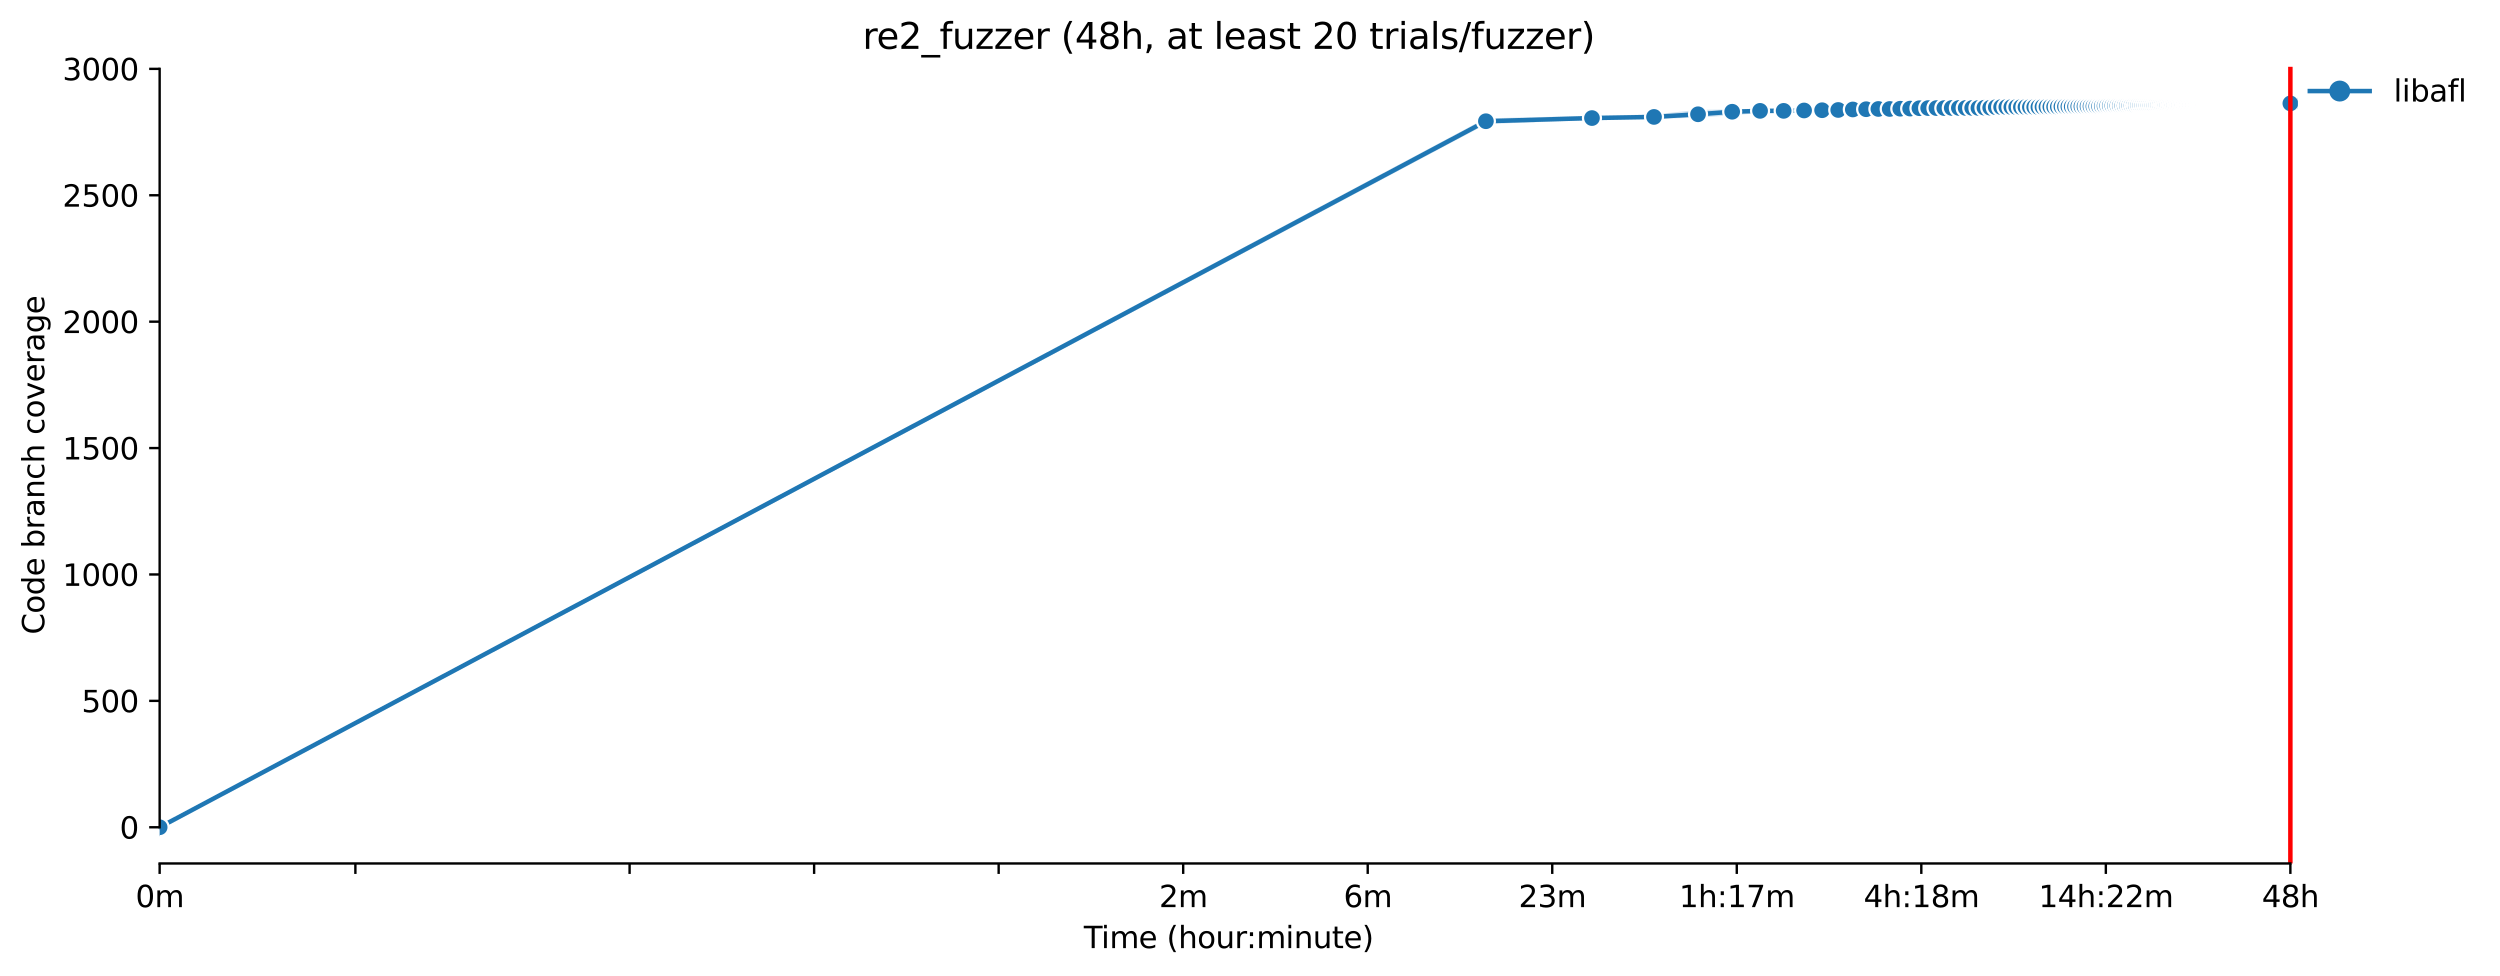<?xml version="1.0" encoding="utf-8" standalone="no"?>
<!DOCTYPE svg PUBLIC "-//W3C//DTD SVG 1.1//EN"
  "http://www.w3.org/Graphics/SVG/1.1/DTD/svg11.dtd">
<svg xmlns:xlink="http://www.w3.org/1999/xlink" width="835.099pt" height="325.986pt" viewBox="0 0 835.099 325.986" xmlns="http://www.w3.org/2000/svg" version="1.1">
 <defs>
  <style type="text/css">*{stroke-linejoin: round; stroke-linecap: butt}</style>
 </defs>
 <g id="figure_1">
  <g id="patch_1">
   <path d="M 0 325.986 
L 835.099 325.986 
L 835.099 0 
L 0 0 
z
" style="fill: #ffffff"/>
  </g>
  <g id="axes_1">
   <g id="patch_2">
    <path d="M 53.328 288.43 
L 767.568 288.43 
L 767.568 22.318 
L 53.328 22.318 
z
" style="fill: #ffffff"/>
   </g>
   <g id="PolyCollection_1">
    <defs>
     <path id="m48915291df" d="M 53.328 -49.652 
L 53.328 -49.652 
L 496.352 -285.028 
L 531.78 -286.421 
L 552.505 -286.759 
L 567.209 -287.181 
L 578.614 -287.984 
L 587.933 -288.701 
L 595.812 -288.828 
L 602.637 -288.912 
L 608.657 -288.997 
L 614.042 -288.997 
L 618.914 -289.039 
L 623.361 -289.166 
L 627.452 -289.419 
L 631.24 -289.461 
L 634.767 -289.461 
L 638.065 -289.503 
L 641.164 -289.503 
L 644.085 -289.546 
L 646.849 -289.588 
L 649.471 -289.63 
L 651.964 -289.672 
L 654.342 -289.715 
L 656.614 -289.715 
L 658.79 -289.715 
L 660.876 -289.715 
L 662.881 -289.715 
L 664.81 -289.757 
L 666.668 -289.799 
L 668.462 -289.799 
L 670.195 -289.883 
L 671.871 -290.052 
L 673.494 -290.095 
L 675.066 -290.095 
L 676.592 -290.095 
L 678.074 -290.095 
L 679.514 -290.095 
L 680.914 -290.095 
L 682.277 -290.095 
L 683.605 -290.137 
L 684.899 -290.179 
L 686.161 -290.221 
L 687.393 -290.221 
L 688.595 -290.221 
L 689.77 -290.221 
L 690.919 -290.221 
L 692.042 -290.263 
L 693.142 -290.263 
L 694.218 -290.263 
L 695.272 -290.221 
L 696.304 -290.263 
L 697.316 -290.263 
L 698.309 -290.306 
L 699.283 -290.348 
L 700.238 -290.348 
L 701.176 -290.348 
L 702.097 -290.348 
L 703.001 -290.39 
L 703.89 -290.431 
L 704.764 -290.39 
L 705.623 -290.432 
L 706.468 -290.432 
L 707.299 -290.475 
L 708.117 -290.475 
L 708.922 -290.475 
L 709.714 -290.475 
L 710.495 -290.475 
L 711.263 -290.475 
L 712.021 -290.559 
L 712.767 -290.559 
L 713.502 -290.559 
L 714.227 -290.559 
L 714.942 -290.559 
L 715.647 -290.559 
L 716.342 -290.559 
L 717.029 -290.559 
L 717.705 -290.559 
L 718.374 -290.559 
L 719.033 -290.559 
L 719.684 -290.559 
L 720.327 -290.601 
L 720.962 -290.601 
L 721.589 -290.601 
L 722.209 -290.601 
L 722.821 -290.559 
L 723.426 -290.601 
L 724.024 -290.601 
L 724.615 -290.601 
L 725.199 -290.601 
L 725.776 -290.601 
L 726.347 -290.601 
L 726.912 -290.601 
L 727.471 -290.642 
L 728.023 -290.601 
L 728.57 -290.601 
L 729.111 -290.601 
L 729.646 -290.643 
L 730.176 -290.643 
L 730.7 -290.643 
L 731.219 -290.643 
L 731.733 -290.643 
L 732.241 -290.643 
L 732.745 -290.643 
L 733.243 -290.643 
L 733.737 -290.643 
L 734.226 -290.643 
L 734.711 -290.643 
L 735.191 -290.643 
L 735.666 -290.643 
L 736.137 -290.643 
L 736.604 -290.643 
L 737.067 -290.643 
L 737.525 -290.643 
L 737.979 -290.643 
L 738.43 -290.643 
L 738.876 -290.643 
L 739.319 -290.643 
L 739.757 -290.643 
L 740.192 -290.728 
L 740.624 -290.686 
L 741.051 -290.728 
L 741.476 -290.728 
L 741.896 -290.727 
L 742.314 -290.643 
L 742.727 -290.686 
L 743.138 -290.77 
L 743.545 -290.686 
L 743.949 -290.897 
L 744.35 -290.897 
L 744.748 -290.981 
L 745.143 -290.981 
L 745.534 -291.108 
L 745.923 -291.108 
L 746.309 -291.108 
L 746.692 -291.108 
L 747.072 -291.108 
L 747.449 -291.108 
L 747.823 -291.108 
L 748.195 -291.108 
L 748.564 -291.108 
L 748.93 -291.066 
L 749.294 -291.108 
L 749.655 -291.15 
L 750.014 -291.15 
L 750.37 -291.15 
L 750.724 -291.15 
L 751.075 -291.15 
L 751.424 -291.15 
L 751.771 -291.15 
L 752.115 -291.15 
L 752.457 -291.15 
L 752.796 -291.15 
L 753.134 -291.15 
L 753.469 -291.15 
L 753.802 -291.15 
L 754.133 -291.15 
L 754.461 -291.15 
L 754.788 -291.15 
L 755.113 -291.15 
L 755.435 -291.15 
L 755.755 -291.15 
L 756.074 -291.15 
L 756.39 -291.15 
L 756.705 -291.15 
L 757.018 -291.15 
L 757.328 -291.15 
L 757.637 -291.15 
L 757.944 -291.15 
L 758.249 -291.15 
L 758.553 -291.15 
L 758.854 -291.15 
L 759.154 -291.15 
L 759.452 -291.15 
L 759.748 -291.15 
L 760.043 -291.15 
L 760.336 -291.15 
L 760.627 -291.15 
L 760.917 -291.15 
L 761.205 -291.15 
L 761.491 -291.15 
L 761.776 -291.15 
L 762.059 -291.15 
L 762.34 -291.234 
L 762.62 -291.234 
L 762.899 -291.234 
L 763.176 -291.277 
L 763.452 -291.277 
L 763.726 -291.277 
L 763.998 -291.277 
L 764.269 -291.277 
L 764.539 -291.277 
L 764.807 -291.234 
L 765.074 -291.277 
L 765.074 -291.572 
L 765.074 -291.572 
L 764.807 -291.572 
L 764.539 -291.572 
L 764.269 -291.572 
L 763.998 -291.572 
L 763.726 -291.572 
L 763.452 -291.572 
L 763.176 -291.572 
L 762.899 -291.572 
L 762.62 -291.572 
L 762.34 -291.572 
L 762.059 -291.572 
L 761.776 -291.572 
L 761.491 -291.572 
L 761.205 -291.572 
L 760.917 -291.572 
L 760.627 -291.572 
L 760.336 -291.572 
L 760.043 -291.572 
L 759.748 -291.572 
L 759.452 -291.572 
L 759.154 -291.572 
L 758.854 -291.572 
L 758.553 -291.572 
L 758.249 -291.572 
L 757.944 -291.572 
L 757.637 -291.572 
L 757.328 -291.572 
L 757.018 -291.572 
L 756.705 -291.572 
L 756.39 -291.572 
L 756.074 -291.572 
L 755.755 -291.572 
L 755.435 -291.572 
L 755.113 -291.572 
L 754.788 -291.572 
L 754.461 -291.572 
L 754.133 -291.572 
L 753.802 -291.572 
L 753.469 -291.572 
L 753.134 -291.572 
L 752.796 -291.572 
L 752.457 -291.572 
L 752.115 -291.572 
L 751.771 -291.572 
L 751.424 -291.572 
L 751.075 -291.53 
L 750.724 -291.488 
L 750.37 -291.488 
L 750.014 -291.488 
L 749.655 -291.488 
L 749.294 -291.488 
L 748.93 -291.488 
L 748.564 -291.488 
L 748.195 -291.488 
L 747.823 -291.488 
L 747.449 -291.488 
L 747.072 -291.488 
L 746.692 -291.488 
L 746.309 -291.488 
L 745.923 -291.446 
L 745.534 -291.446 
L 745.143 -291.446 
L 744.748 -291.446 
L 744.35 -291.446 
L 743.949 -291.446 
L 743.545 -291.446 
L 743.138 -291.446 
L 742.727 -291.319 
L 742.314 -291.361 
L 741.896 -291.361 
L 741.476 -291.361 
L 741.051 -291.361 
L 740.624 -291.361 
L 740.192 -291.361 
L 739.757 -291.277 
L 739.319 -291.277 
L 738.876 -291.277 
L 738.43 -291.277 
L 737.979 -291.277 
L 737.525 -291.234 
L 737.067 -291.277 
L 736.604 -291.234 
L 736.137 -291.277 
L 735.666 -291.277 
L 735.191 -291.277 
L 734.711 -291.192 
L 734.226 -291.234 
L 733.737 -291.234 
L 733.243 -291.234 
L 732.745 -291.319 
L 732.241 -291.277 
L 731.733 -291.234 
L 731.219 -291.234 
L 730.7 -291.234 
L 730.176 -291.234 
L 729.646 -291.234 
L 729.111 -291.234 
L 728.57 -291.234 
L 728.023 -291.236 
L 727.471 -291.234 
L 726.912 -291.234 
L 726.347 -291.234 
L 725.776 -291.234 
L 725.199 -291.234 
L 724.615 -291.234 
L 724.024 -291.234 
L 723.426 -291.234 
L 722.821 -291.234 
L 722.209 -291.277 
L 721.589 -291.234 
L 720.962 -291.234 
L 720.327 -291.234 
L 719.684 -291.234 
L 719.033 -291.234 
L 718.374 -291.277 
L 717.705 -291.193 
L 717.029 -291.192 
L 716.342 -291.234 
L 715.647 -291.192 
L 714.942 -291.192 
L 714.227 -291.234 
L 713.502 -291.066 
L 712.767 -291.066 
L 712.021 -291.066 
L 711.263 -291.066 
L 710.495 -291.066 
L 709.714 -291.023 
L 708.922 -291.066 
L 708.117 -291.023 
L 707.299 -291.023 
L 706.468 -291.023 
L 705.623 -291.023 
L 704.764 -291.023 
L 703.89 -291.023 
L 703.001 -290.855 
L 702.097 -290.855 
L 701.176 -290.981 
L 700.238 -290.897 
L 699.283 -290.855 
L 698.309 -290.728 
L 697.316 -290.728 
L 696.304 -290.728 
L 695.272 -290.728 
L 694.218 -290.728 
L 693.142 -290.728 
L 692.042 -290.728 
L 690.919 -290.728 
L 689.77 -290.728 
L 688.595 -290.728 
L 687.393 -290.728 
L 686.161 -290.728 
L 684.899 -290.728 
L 683.605 -290.728 
L 682.277 -290.728 
L 680.914 -290.728 
L 679.514 -290.728 
L 678.074 -290.601 
L 676.592 -290.601 
L 675.066 -290.601 
L 673.494 -290.475 
L 671.871 -290.475 
L 670.195 -290.475 
L 668.462 -290.432 
L 666.668 -290.432 
L 664.81 -290.39 
L 662.881 -290.349 
L 660.876 -290.306 
L 658.79 -290.306 
L 656.614 -290.306 
L 654.342 -290.306 
L 651.964 -290.179 
L 649.471 -290.052 
L 646.849 -290.052 
L 644.085 -290.052 
L 641.164 -290.052 
L 638.065 -289.968 
L 634.767 -289.799 
L 631.24 -289.799 
L 627.452 -289.758 
L 623.361 -289.715 
L 618.914 -289.63 
L 614.042 -289.503 
L 608.657 -289.63 
L 602.637 -289.335 
L 595.812 -289.208 
L 587.933 -289.123 
L 578.614 -288.955 
L 567.209 -288.786 
L 552.505 -287.266 
L 531.78 -286.801 
L 496.352 -285.957 
L 53.328 -49.652 
z
" style="stroke: #1f77b4; stroke-opacity: 0.2"/>
    </defs>
    <g clip-path="url(#p282641eaff)">
     <use xlink:href="#m48915291df" x="0" y="325.986" style="fill: #1f77b4; fill-opacity: 0.2; stroke: #1f77b4; stroke-opacity: 0.2"/>
    </g>
   </g>
   <g id="matplotlib.axis_1">
    <g id="xtick_1">
     <g id="line2d_1">
      <defs>
       <path id="m2cd630be53" d="M 0 0 
L 0 3.5 
" style="stroke: #000000; stroke-width: 0.8"/>
      </defs>
      <g>
       <use xlink:href="#m2cd630be53" x="53.328" y="288.43" style="stroke: #000000; stroke-width: 0.8"/>
      </g>
     </g>
     <g id="text_1">
      <!-- 0m -->
      <g transform="translate(45.277 303.029) scale(0.1 -0.1)">
       <defs>
        <path id="DejaVuSans-30" d="M 2034 4250 
Q 1547 4250 1301 3770 
Q 1056 3291 1056 2328 
Q 1056 1369 1301 889 
Q 1547 409 2034 409 
Q 2525 409 2770 889 
Q 3016 1369 3016 2328 
Q 3016 3291 2770 3770 
Q 2525 4250 2034 4250 
z
M 2034 4750 
Q 2819 4750 3233 4129 
Q 3647 3509 3647 2328 
Q 3647 1150 3233 529 
Q 2819 -91 2034 -91 
Q 1250 -91 836 529 
Q 422 1150 422 2328 
Q 422 3509 836 4129 
Q 1250 4750 2034 4750 
z
" transform="scale(0.016)"/>
        <path id="DejaVuSans-6d" d="M 3328 2828 
Q 3544 3216 3844 3400 
Q 4144 3584 4550 3584 
Q 5097 3584 5394 3201 
Q 5691 2819 5691 2113 
L 5691 0 
L 5113 0 
L 5113 2094 
Q 5113 2597 4934 2840 
Q 4756 3084 4391 3084 
Q 3944 3084 3684 2787 
Q 3425 2491 3425 1978 
L 3425 0 
L 2847 0 
L 2847 2094 
Q 2847 2600 2669 2842 
Q 2491 3084 2119 3084 
Q 1678 3084 1418 2786 
Q 1159 2488 1159 1978 
L 1159 0 
L 581 0 
L 581 3500 
L 1159 3500 
L 1159 2956 
Q 1356 3278 1631 3431 
Q 1906 3584 2284 3584 
Q 2666 3584 2933 3390 
Q 3200 3197 3328 2828 
z
" transform="scale(0.016)"/>
       </defs>
       <use xlink:href="#DejaVuSans-30"/>
       <use xlink:href="#DejaVuSans-6d" x="63.623"/>
      </g>
     </g>
    </g>
    <g id="xtick_2">
     <g id="line2d_2">
      <g>
       <use xlink:href="#m2cd630be53" x="118.712" y="288.43" style="stroke: #000000; stroke-width: 0.8"/>
      </g>
     </g>
    </g>
    <g id="xtick_3">
     <g id="line2d_3">
      <g>
       <use xlink:href="#m2cd630be53" x="210.308" y="288.43" style="stroke: #000000; stroke-width: 0.8"/>
      </g>
     </g>
    </g>
    <g id="xtick_4">
     <g id="line2d_4">
      <g>
       <use xlink:href="#m2cd630be53" x="271.948" y="288.43" style="stroke: #000000; stroke-width: 0.8"/>
      </g>
     </g>
    </g>
    <g id="xtick_5">
     <g id="line2d_5">
      <g>
       <use xlink:href="#m2cd630be53" x="333.589" y="288.43" style="stroke: #000000; stroke-width: 0.8"/>
      </g>
     </g>
    </g>
    <g id="xtick_6">
     <g id="line2d_6">
      <g>
       <use xlink:href="#m2cd630be53" x="395.23" y="288.43" style="stroke: #000000; stroke-width: 0.8"/>
      </g>
     </g>
     <g id="text_2">
      <!-- 2m -->
      <g transform="translate(387.178 303.029) scale(0.1 -0.1)">
       <defs>
        <path id="DejaVuSans-32" d="M 1228 531 
L 3431 531 
L 3431 0 
L 469 0 
L 469 531 
Q 828 903 1448 1529 
Q 2069 2156 2228 2338 
Q 2531 2678 2651 2914 
Q 2772 3150 2772 3378 
Q 2772 3750 2511 3984 
Q 2250 4219 1831 4219 
Q 1534 4219 1204 4116 
Q 875 4013 500 3803 
L 500 4441 
Q 881 4594 1212 4672 
Q 1544 4750 1819 4750 
Q 2544 4750 2975 4387 
Q 3406 4025 3406 3419 
Q 3406 3131 3298 2873 
Q 3191 2616 2906 2266 
Q 2828 2175 2409 1742 
Q 1991 1309 1228 531 
z
" transform="scale(0.016)"/>
       </defs>
       <use xlink:href="#DejaVuSans-32"/>
       <use xlink:href="#DejaVuSans-6d" x="63.623"/>
      </g>
     </g>
    </g>
    <g id="xtick_7">
     <g id="line2d_7">
      <g>
       <use xlink:href="#m2cd630be53" x="456.871" y="288.43" style="stroke: #000000; stroke-width: 0.8"/>
      </g>
     </g>
     <g id="text_3">
      <!-- 6m -->
      <g transform="translate(448.819 303.029) scale(0.1 -0.1)">
       <defs>
        <path id="DejaVuSans-36" d="M 2113 2584 
Q 1688 2584 1439 2293 
Q 1191 2003 1191 1497 
Q 1191 994 1439 701 
Q 1688 409 2113 409 
Q 2538 409 2786 701 
Q 3034 994 3034 1497 
Q 3034 2003 2786 2293 
Q 2538 2584 2113 2584 
z
M 3366 4563 
L 3366 3988 
Q 3128 4100 2886 4159 
Q 2644 4219 2406 4219 
Q 1781 4219 1451 3797 
Q 1122 3375 1075 2522 
Q 1259 2794 1537 2939 
Q 1816 3084 2150 3084 
Q 2853 3084 3261 2657 
Q 3669 2231 3669 1497 
Q 3669 778 3244 343 
Q 2819 -91 2113 -91 
Q 1303 -91 875 529 
Q 447 1150 447 2328 
Q 447 3434 972 4092 
Q 1497 4750 2381 4750 
Q 2619 4750 2861 4703 
Q 3103 4656 3366 4563 
z
" transform="scale(0.016)"/>
       </defs>
       <use xlink:href="#DejaVuSans-36"/>
       <use xlink:href="#DejaVuSans-6d" x="63.623"/>
      </g>
     </g>
    </g>
    <g id="xtick_8">
     <g id="line2d_8">
      <g>
       <use xlink:href="#m2cd630be53" x="518.511" y="288.43" style="stroke: #000000; stroke-width: 0.8"/>
      </g>
     </g>
     <g id="text_4">
      <!-- 23m -->
      <g transform="translate(507.279 303.029) scale(0.1 -0.1)">
       <defs>
        <path id="DejaVuSans-33" d="M 2597 2516 
Q 3050 2419 3304 2112 
Q 3559 1806 3559 1356 
Q 3559 666 3084 287 
Q 2609 -91 1734 -91 
Q 1441 -91 1130 -33 
Q 819 25 488 141 
L 488 750 
Q 750 597 1062 519 
Q 1375 441 1716 441 
Q 2309 441 2620 675 
Q 2931 909 2931 1356 
Q 2931 1769 2642 2001 
Q 2353 2234 1838 2234 
L 1294 2234 
L 1294 2753 
L 1863 2753 
Q 2328 2753 2575 2939 
Q 2822 3125 2822 3475 
Q 2822 3834 2567 4026 
Q 2313 4219 1838 4219 
Q 1578 4219 1281 4162 
Q 984 4106 628 3988 
L 628 4550 
Q 988 4650 1302 4700 
Q 1616 4750 1894 4750 
Q 2613 4750 3031 4423 
Q 3450 4097 3450 3541 
Q 3450 3153 3228 2886 
Q 3006 2619 2597 2516 
z
" transform="scale(0.016)"/>
       </defs>
       <use xlink:href="#DejaVuSans-32"/>
       <use xlink:href="#DejaVuSans-33" x="63.623"/>
       <use xlink:href="#DejaVuSans-6d" x="127.246"/>
      </g>
     </g>
    </g>
    <g id="xtick_9">
     <g id="line2d_9">
      <g>
       <use xlink:href="#m2cd630be53" x="580.152" y="288.43" style="stroke: #000000; stroke-width: 0.8"/>
      </g>
     </g>
     <g id="text_5">
      <!-- 1h:17m -->
      <g transform="translate(560.885 303.029) scale(0.1 -0.1)">
       <defs>
        <path id="DejaVuSans-31" d="M 794 531 
L 1825 531 
L 1825 4091 
L 703 3866 
L 703 4441 
L 1819 4666 
L 2450 4666 
L 2450 531 
L 3481 531 
L 3481 0 
L 794 0 
L 794 531 
z
" transform="scale(0.016)"/>
        <path id="DejaVuSans-68" d="M 3513 2113 
L 3513 0 
L 2938 0 
L 2938 2094 
Q 2938 2591 2744 2837 
Q 2550 3084 2163 3084 
Q 1697 3084 1428 2787 
Q 1159 2491 1159 1978 
L 1159 0 
L 581 0 
L 581 4863 
L 1159 4863 
L 1159 2956 
Q 1366 3272 1645 3428 
Q 1925 3584 2291 3584 
Q 2894 3584 3203 3211 
Q 3513 2838 3513 2113 
z
" transform="scale(0.016)"/>
        <path id="DejaVuSans-3a" d="M 750 794 
L 1409 794 
L 1409 0 
L 750 0 
L 750 794 
z
M 750 3309 
L 1409 3309 
L 1409 2516 
L 750 2516 
L 750 3309 
z
" transform="scale(0.016)"/>
        <path id="DejaVuSans-37" d="M 525 4666 
L 3525 4666 
L 3525 4397 
L 1831 0 
L 1172 0 
L 2766 4134 
L 525 4134 
L 525 4666 
z
" transform="scale(0.016)"/>
       </defs>
       <use xlink:href="#DejaVuSans-31"/>
       <use xlink:href="#DejaVuSans-68" x="63.623"/>
       <use xlink:href="#DejaVuSans-3a" x="127.002"/>
       <use xlink:href="#DejaVuSans-31" x="160.693"/>
       <use xlink:href="#DejaVuSans-37" x="224.316"/>
       <use xlink:href="#DejaVuSans-6d" x="287.939"/>
      </g>
     </g>
    </g>
    <g id="xtick_10">
     <g id="line2d_10">
      <g>
       <use xlink:href="#m2cd630be53" x="641.793" y="288.43" style="stroke: #000000; stroke-width: 0.8"/>
      </g>
     </g>
     <g id="text_6">
      <!-- 4h:18m -->
      <g transform="translate(622.526 303.029) scale(0.1 -0.1)">
       <defs>
        <path id="DejaVuSans-34" d="M 2419 4116 
L 825 1625 
L 2419 1625 
L 2419 4116 
z
M 2253 4666 
L 3047 4666 
L 3047 1625 
L 3713 1625 
L 3713 1100 
L 3047 1100 
L 3047 0 
L 2419 0 
L 2419 1100 
L 313 1100 
L 313 1709 
L 2253 4666 
z
" transform="scale(0.016)"/>
        <path id="DejaVuSans-38" d="M 2034 2216 
Q 1584 2216 1326 1975 
Q 1069 1734 1069 1313 
Q 1069 891 1326 650 
Q 1584 409 2034 409 
Q 2484 409 2743 651 
Q 3003 894 3003 1313 
Q 3003 1734 2745 1975 
Q 2488 2216 2034 2216 
z
M 1403 2484 
Q 997 2584 770 2862 
Q 544 3141 544 3541 
Q 544 4100 942 4425 
Q 1341 4750 2034 4750 
Q 2731 4750 3128 4425 
Q 3525 4100 3525 3541 
Q 3525 3141 3298 2862 
Q 3072 2584 2669 2484 
Q 3125 2378 3379 2068 
Q 3634 1759 3634 1313 
Q 3634 634 3220 271 
Q 2806 -91 2034 -91 
Q 1263 -91 848 271 
Q 434 634 434 1313 
Q 434 1759 690 2068 
Q 947 2378 1403 2484 
z
M 1172 3481 
Q 1172 3119 1398 2916 
Q 1625 2713 2034 2713 
Q 2441 2713 2670 2916 
Q 2900 3119 2900 3481 
Q 2900 3844 2670 4047 
Q 2441 4250 2034 4250 
Q 1625 4250 1398 4047 
Q 1172 3844 1172 3481 
z
" transform="scale(0.016)"/>
       </defs>
       <use xlink:href="#DejaVuSans-34"/>
       <use xlink:href="#DejaVuSans-68" x="63.623"/>
       <use xlink:href="#DejaVuSans-3a" x="127.002"/>
       <use xlink:href="#DejaVuSans-31" x="160.693"/>
       <use xlink:href="#DejaVuSans-38" x="224.316"/>
       <use xlink:href="#DejaVuSans-6d" x="287.939"/>
      </g>
     </g>
    </g>
    <g id="xtick_11">
     <g id="line2d_11">
      <g>
       <use xlink:href="#m2cd630be53" x="703.434" y="288.43" style="stroke: #000000; stroke-width: 0.8"/>
      </g>
     </g>
     <g id="text_7">
      <!-- 14h:22m -->
      <g transform="translate(680.985 303.029) scale(0.1 -0.1)">
       <use xlink:href="#DejaVuSans-31"/>
       <use xlink:href="#DejaVuSans-34" x="63.623"/>
       <use xlink:href="#DejaVuSans-68" x="127.246"/>
       <use xlink:href="#DejaVuSans-3a" x="190.625"/>
       <use xlink:href="#DejaVuSans-32" x="224.316"/>
       <use xlink:href="#DejaVuSans-32" x="287.939"/>
       <use xlink:href="#DejaVuSans-6d" x="351.562"/>
      </g>
     </g>
    </g>
    <g id="xtick_12">
     <g id="line2d_12">
      <g>
       <use xlink:href="#m2cd630be53" x="765.075" y="288.43" style="stroke: #000000; stroke-width: 0.8"/>
      </g>
     </g>
     <g id="text_8">
      <!-- 48h -->
      <g transform="translate(755.543 303.029) scale(0.1 -0.1)">
       <use xlink:href="#DejaVuSans-34"/>
       <use xlink:href="#DejaVuSans-38" x="63.623"/>
       <use xlink:href="#DejaVuSans-68" x="127.246"/>
      </g>
     </g>
    </g>
    <g id="text_9">
     <!-- Time (hour:minute) -->
     <g transform="translate(362.041 316.707) scale(0.1 -0.1)">
      <defs>
       <path id="DejaVuSans-54" d="M -19 4666 
L 3928 4666 
L 3928 4134 
L 2272 4134 
L 2272 0 
L 1638 0 
L 1638 4134 
L -19 4134 
L -19 4666 
z
" transform="scale(0.016)"/>
       <path id="DejaVuSans-69" d="M 603 3500 
L 1178 3500 
L 1178 0 
L 603 0 
L 603 3500 
z
M 603 4863 
L 1178 4863 
L 1178 4134 
L 603 4134 
L 603 4863 
z
" transform="scale(0.016)"/>
       <path id="DejaVuSans-65" d="M 3597 1894 
L 3597 1613 
L 953 1613 
Q 991 1019 1311 708 
Q 1631 397 2203 397 
Q 2534 397 2845 478 
Q 3156 559 3463 722 
L 3463 178 
Q 3153 47 2828 -22 
Q 2503 -91 2169 -91 
Q 1331 -91 842 396 
Q 353 884 353 1716 
Q 353 2575 817 3079 
Q 1281 3584 2069 3584 
Q 2775 3584 3186 3129 
Q 3597 2675 3597 1894 
z
M 3022 2063 
Q 3016 2534 2758 2815 
Q 2500 3097 2075 3097 
Q 1594 3097 1305 2825 
Q 1016 2553 972 2059 
L 3022 2063 
z
" transform="scale(0.016)"/>
       <path id="DejaVuSans-20" transform="scale(0.016)"/>
       <path id="DejaVuSans-28" d="M 1984 4856 
Q 1566 4138 1362 3434 
Q 1159 2731 1159 2009 
Q 1159 1288 1364 580 
Q 1569 -128 1984 -844 
L 1484 -844 
Q 1016 -109 783 600 
Q 550 1309 550 2009 
Q 550 2706 781 3412 
Q 1013 4119 1484 4856 
L 1984 4856 
z
" transform="scale(0.016)"/>
       <path id="DejaVuSans-6f" d="M 1959 3097 
Q 1497 3097 1228 2736 
Q 959 2375 959 1747 
Q 959 1119 1226 758 
Q 1494 397 1959 397 
Q 2419 397 2687 759 
Q 2956 1122 2956 1747 
Q 2956 2369 2687 2733 
Q 2419 3097 1959 3097 
z
M 1959 3584 
Q 2709 3584 3137 3096 
Q 3566 2609 3566 1747 
Q 3566 888 3137 398 
Q 2709 -91 1959 -91 
Q 1206 -91 779 398 
Q 353 888 353 1747 
Q 353 2609 779 3096 
Q 1206 3584 1959 3584 
z
" transform="scale(0.016)"/>
       <path id="DejaVuSans-75" d="M 544 1381 
L 544 3500 
L 1119 3500 
L 1119 1403 
Q 1119 906 1312 657 
Q 1506 409 1894 409 
Q 2359 409 2629 706 
Q 2900 1003 2900 1516 
L 2900 3500 
L 3475 3500 
L 3475 0 
L 2900 0 
L 2900 538 
Q 2691 219 2414 64 
Q 2138 -91 1772 -91 
Q 1169 -91 856 284 
Q 544 659 544 1381 
z
M 1991 3584 
L 1991 3584 
z
" transform="scale(0.016)"/>
       <path id="DejaVuSans-72" d="M 2631 2963 
Q 2534 3019 2420 3045 
Q 2306 3072 2169 3072 
Q 1681 3072 1420 2755 
Q 1159 2438 1159 1844 
L 1159 0 
L 581 0 
L 581 3500 
L 1159 3500 
L 1159 2956 
Q 1341 3275 1631 3429 
Q 1922 3584 2338 3584 
Q 2397 3584 2469 3576 
Q 2541 3569 2628 3553 
L 2631 2963 
z
" transform="scale(0.016)"/>
       <path id="DejaVuSans-6e" d="M 3513 2113 
L 3513 0 
L 2938 0 
L 2938 2094 
Q 2938 2591 2744 2837 
Q 2550 3084 2163 3084 
Q 1697 3084 1428 2787 
Q 1159 2491 1159 1978 
L 1159 0 
L 581 0 
L 581 3500 
L 1159 3500 
L 1159 2956 
Q 1366 3272 1645 3428 
Q 1925 3584 2291 3584 
Q 2894 3584 3203 3211 
Q 3513 2838 3513 2113 
z
" transform="scale(0.016)"/>
       <path id="DejaVuSans-74" d="M 1172 4494 
L 1172 3500 
L 2356 3500 
L 2356 3053 
L 1172 3053 
L 1172 1153 
Q 1172 725 1289 603 
Q 1406 481 1766 481 
L 2356 481 
L 2356 0 
L 1766 0 
Q 1100 0 847 248 
Q 594 497 594 1153 
L 594 3053 
L 172 3053 
L 172 3500 
L 594 3500 
L 594 4494 
L 1172 4494 
z
" transform="scale(0.016)"/>
       <path id="DejaVuSans-29" d="M 513 4856 
L 1013 4856 
Q 1481 4119 1714 3412 
Q 1947 2706 1947 2009 
Q 1947 1309 1714 600 
Q 1481 -109 1013 -844 
L 513 -844 
Q 928 -128 1133 580 
Q 1338 1288 1338 2009 
Q 1338 2731 1133 3434 
Q 928 4138 513 4856 
z
" transform="scale(0.016)"/>
      </defs>
      <use xlink:href="#DejaVuSans-54"/>
      <use xlink:href="#DejaVuSans-69" x="57.959"/>
      <use xlink:href="#DejaVuSans-6d" x="85.742"/>
      <use xlink:href="#DejaVuSans-65" x="183.154"/>
      <use xlink:href="#DejaVuSans-20" x="244.678"/>
      <use xlink:href="#DejaVuSans-28" x="276.465"/>
      <use xlink:href="#DejaVuSans-68" x="315.479"/>
      <use xlink:href="#DejaVuSans-6f" x="378.857"/>
      <use xlink:href="#DejaVuSans-75" x="440.039"/>
      <use xlink:href="#DejaVuSans-72" x="503.418"/>
      <use xlink:href="#DejaVuSans-3a" x="542.781"/>
      <use xlink:href="#DejaVuSans-6d" x="576.473"/>
      <use xlink:href="#DejaVuSans-69" x="673.885"/>
      <use xlink:href="#DejaVuSans-6e" x="701.668"/>
      <use xlink:href="#DejaVuSans-75" x="765.047"/>
      <use xlink:href="#DejaVuSans-74" x="828.426"/>
      <use xlink:href="#DejaVuSans-65" x="867.635"/>
      <use xlink:href="#DejaVuSans-29" x="929.158"/>
     </g>
    </g>
   </g>
   <g id="matplotlib.axis_2">
    <g id="ytick_1">
     <g id="line2d_13">
      <defs>
       <path id="m765d356748" d="M 0 0 
L -3.5 0 
" style="stroke: #000000; stroke-width: 0.8"/>
      </defs>
      <g>
       <use xlink:href="#m765d356748" x="53.328" y="276.334" style="stroke: #000000; stroke-width: 0.8"/>
      </g>
     </g>
     <g id="text_10">
      <!-- 0 -->
      <g transform="translate(39.966 280.133) scale(0.1 -0.1)">
       <use xlink:href="#DejaVuSans-30"/>
      </g>
     </g>
    </g>
    <g id="ytick_2">
     <g id="line2d_14">
      <g>
       <use xlink:href="#m765d356748" x="53.328" y="234.114" style="stroke: #000000; stroke-width: 0.8"/>
      </g>
     </g>
     <g id="text_11">
      <!-- 500 -->
      <g transform="translate(27.241 237.913) scale(0.1 -0.1)">
       <defs>
        <path id="DejaVuSans-35" d="M 691 4666 
L 3169 4666 
L 3169 4134 
L 1269 4134 
L 1269 2991 
Q 1406 3038 1543 3061 
Q 1681 3084 1819 3084 
Q 2600 3084 3056 2656 
Q 3513 2228 3513 1497 
Q 3513 744 3044 326 
Q 2575 -91 1722 -91 
Q 1428 -91 1123 -41 
Q 819 9 494 109 
L 494 744 
Q 775 591 1075 516 
Q 1375 441 1709 441 
Q 2250 441 2565 725 
Q 2881 1009 2881 1497 
Q 2881 1984 2565 2268 
Q 2250 2553 1709 2553 
Q 1456 2553 1204 2497 
Q 953 2441 691 2322 
L 691 4666 
z
" transform="scale(0.016)"/>
       </defs>
       <use xlink:href="#DejaVuSans-35"/>
       <use xlink:href="#DejaVuSans-30" x="63.623"/>
       <use xlink:href="#DejaVuSans-30" x="127.246"/>
      </g>
     </g>
    </g>
    <g id="ytick_3">
     <g id="line2d_15">
      <g>
       <use xlink:href="#m765d356748" x="53.328" y="191.894" style="stroke: #000000; stroke-width: 0.8"/>
      </g>
     </g>
     <g id="text_12">
      <!-- 1000 -->
      <g transform="translate(20.878 195.694) scale(0.1 -0.1)">
       <use xlink:href="#DejaVuSans-31"/>
       <use xlink:href="#DejaVuSans-30" x="63.623"/>
       <use xlink:href="#DejaVuSans-30" x="127.246"/>
       <use xlink:href="#DejaVuSans-30" x="190.869"/>
      </g>
     </g>
    </g>
    <g id="ytick_4">
     <g id="line2d_16">
      <g>
       <use xlink:href="#m765d356748" x="53.328" y="149.674" style="stroke: #000000; stroke-width: 0.8"/>
      </g>
     </g>
     <g id="text_13">
      <!-- 1500 -->
      <g transform="translate(20.878 153.474) scale(0.1 -0.1)">
       <use xlink:href="#DejaVuSans-31"/>
       <use xlink:href="#DejaVuSans-35" x="63.623"/>
       <use xlink:href="#DejaVuSans-30" x="127.246"/>
       <use xlink:href="#DejaVuSans-30" x="190.869"/>
      </g>
     </g>
    </g>
    <g id="ytick_5">
     <g id="line2d_17">
      <g>
       <use xlink:href="#m765d356748" x="53.328" y="107.455" style="stroke: #000000; stroke-width: 0.8"/>
      </g>
     </g>
     <g id="text_14">
      <!-- 2000 -->
      <g transform="translate(20.878 111.254) scale(0.1 -0.1)">
       <use xlink:href="#DejaVuSans-32"/>
       <use xlink:href="#DejaVuSans-30" x="63.623"/>
       <use xlink:href="#DejaVuSans-30" x="127.246"/>
       <use xlink:href="#DejaVuSans-30" x="190.869"/>
      </g>
     </g>
    </g>
    <g id="ytick_6">
     <g id="line2d_18">
      <g>
       <use xlink:href="#m765d356748" x="53.328" y="65.235" style="stroke: #000000; stroke-width: 0.8"/>
      </g>
     </g>
     <g id="text_15">
      <!-- 2500 -->
      <g transform="translate(20.878 69.034) scale(0.1 -0.1)">
       <use xlink:href="#DejaVuSans-32"/>
       <use xlink:href="#DejaVuSans-35" x="63.623"/>
       <use xlink:href="#DejaVuSans-30" x="127.246"/>
       <use xlink:href="#DejaVuSans-30" x="190.869"/>
      </g>
     </g>
    </g>
    <g id="ytick_7">
     <g id="line2d_19">
      <g>
       <use xlink:href="#m765d356748" x="53.328" y="23.015" style="stroke: #000000; stroke-width: 0.8"/>
      </g>
     </g>
     <g id="text_16">
      <!-- 3000 -->
      <g transform="translate(20.878 26.814) scale(0.1 -0.1)">
       <use xlink:href="#DejaVuSans-33"/>
       <use xlink:href="#DejaVuSans-30" x="63.623"/>
       <use xlink:href="#DejaVuSans-30" x="127.246"/>
       <use xlink:href="#DejaVuSans-30" x="190.869"/>
      </g>
     </g>
    </g>
    <g id="text_17">
     <!-- Code branch coverage -->
     <g transform="translate(14.798 211.949) rotate(-90) scale(0.1 -0.1)">
      <defs>
       <path id="DejaVuSans-43" d="M 4122 4306 
L 4122 3641 
Q 3803 3938 3442 4084 
Q 3081 4231 2675 4231 
Q 1875 4231 1450 3742 
Q 1025 3253 1025 2328 
Q 1025 1406 1450 917 
Q 1875 428 2675 428 
Q 3081 428 3442 575 
Q 3803 722 4122 1019 
L 4122 359 
Q 3791 134 3420 21 
Q 3050 -91 2638 -91 
Q 1578 -91 968 557 
Q 359 1206 359 2328 
Q 359 3453 968 4101 
Q 1578 4750 2638 4750 
Q 3056 4750 3426 4639 
Q 3797 4528 4122 4306 
z
" transform="scale(0.016)"/>
       <path id="DejaVuSans-64" d="M 2906 2969 
L 2906 4863 
L 3481 4863 
L 3481 0 
L 2906 0 
L 2906 525 
Q 2725 213 2448 61 
Q 2172 -91 1784 -91 
Q 1150 -91 751 415 
Q 353 922 353 1747 
Q 353 2572 751 3078 
Q 1150 3584 1784 3584 
Q 2172 3584 2448 3432 
Q 2725 3281 2906 2969 
z
M 947 1747 
Q 947 1113 1208 752 
Q 1469 391 1925 391 
Q 2381 391 2643 752 
Q 2906 1113 2906 1747 
Q 2906 2381 2643 2742 
Q 2381 3103 1925 3103 
Q 1469 3103 1208 2742 
Q 947 2381 947 1747 
z
" transform="scale(0.016)"/>
       <path id="DejaVuSans-62" d="M 3116 1747 
Q 3116 2381 2855 2742 
Q 2594 3103 2138 3103 
Q 1681 3103 1420 2742 
Q 1159 2381 1159 1747 
Q 1159 1113 1420 752 
Q 1681 391 2138 391 
Q 2594 391 2855 752 
Q 3116 1113 3116 1747 
z
M 1159 2969 
Q 1341 3281 1617 3432 
Q 1894 3584 2278 3584 
Q 2916 3584 3314 3078 
Q 3713 2572 3713 1747 
Q 3713 922 3314 415 
Q 2916 -91 2278 -91 
Q 1894 -91 1617 61 
Q 1341 213 1159 525 
L 1159 0 
L 581 0 
L 581 4863 
L 1159 4863 
L 1159 2969 
z
" transform="scale(0.016)"/>
       <path id="DejaVuSans-61" d="M 2194 1759 
Q 1497 1759 1228 1600 
Q 959 1441 959 1056 
Q 959 750 1161 570 
Q 1363 391 1709 391 
Q 2188 391 2477 730 
Q 2766 1069 2766 1631 
L 2766 1759 
L 2194 1759 
z
M 3341 1997 
L 3341 0 
L 2766 0 
L 2766 531 
Q 2569 213 2275 61 
Q 1981 -91 1556 -91 
Q 1019 -91 701 211 
Q 384 513 384 1019 
Q 384 1609 779 1909 
Q 1175 2209 1959 2209 
L 2766 2209 
L 2766 2266 
Q 2766 2663 2505 2880 
Q 2244 3097 1772 3097 
Q 1472 3097 1187 3025 
Q 903 2953 641 2809 
L 641 3341 
Q 956 3463 1253 3523 
Q 1550 3584 1831 3584 
Q 2591 3584 2966 3190 
Q 3341 2797 3341 1997 
z
" transform="scale(0.016)"/>
       <path id="DejaVuSans-63" d="M 3122 3366 
L 3122 2828 
Q 2878 2963 2633 3030 
Q 2388 3097 2138 3097 
Q 1578 3097 1268 2742 
Q 959 2388 959 1747 
Q 959 1106 1268 751 
Q 1578 397 2138 397 
Q 2388 397 2633 464 
Q 2878 531 3122 666 
L 3122 134 
Q 2881 22 2623 -34 
Q 2366 -91 2075 -91 
Q 1284 -91 818 406 
Q 353 903 353 1747 
Q 353 2603 823 3093 
Q 1294 3584 2113 3584 
Q 2378 3584 2631 3529 
Q 2884 3475 3122 3366 
z
" transform="scale(0.016)"/>
       <path id="DejaVuSans-76" d="M 191 3500 
L 800 3500 
L 1894 563 
L 2988 3500 
L 3597 3500 
L 2284 0 
L 1503 0 
L 191 3500 
z
" transform="scale(0.016)"/>
       <path id="DejaVuSans-67" d="M 2906 1791 
Q 2906 2416 2648 2759 
Q 2391 3103 1925 3103 
Q 1463 3103 1205 2759 
Q 947 2416 947 1791 
Q 947 1169 1205 825 
Q 1463 481 1925 481 
Q 2391 481 2648 825 
Q 2906 1169 2906 1791 
z
M 3481 434 
Q 3481 -459 3084 -895 
Q 2688 -1331 1869 -1331 
Q 1566 -1331 1297 -1286 
Q 1028 -1241 775 -1147 
L 775 -588 
Q 1028 -725 1275 -790 
Q 1522 -856 1778 -856 
Q 2344 -856 2625 -561 
Q 2906 -266 2906 331 
L 2906 616 
Q 2728 306 2450 153 
Q 2172 0 1784 0 
Q 1141 0 747 490 
Q 353 981 353 1791 
Q 353 2603 747 3093 
Q 1141 3584 1784 3584 
Q 2172 3584 2450 3431 
Q 2728 3278 2906 2969 
L 2906 3500 
L 3481 3500 
L 3481 434 
z
" transform="scale(0.016)"/>
      </defs>
      <use xlink:href="#DejaVuSans-43"/>
      <use xlink:href="#DejaVuSans-6f" x="69.824"/>
      <use xlink:href="#DejaVuSans-64" x="131.006"/>
      <use xlink:href="#DejaVuSans-65" x="194.482"/>
      <use xlink:href="#DejaVuSans-20" x="256.006"/>
      <use xlink:href="#DejaVuSans-62" x="287.793"/>
      <use xlink:href="#DejaVuSans-72" x="351.27"/>
      <use xlink:href="#DejaVuSans-61" x="392.383"/>
      <use xlink:href="#DejaVuSans-6e" x="453.662"/>
      <use xlink:href="#DejaVuSans-63" x="517.041"/>
      <use xlink:href="#DejaVuSans-68" x="572.021"/>
      <use xlink:href="#DejaVuSans-20" x="635.4"/>
      <use xlink:href="#DejaVuSans-63" x="667.188"/>
      <use xlink:href="#DejaVuSans-6f" x="722.168"/>
      <use xlink:href="#DejaVuSans-76" x="783.35"/>
      <use xlink:href="#DejaVuSans-65" x="842.529"/>
      <use xlink:href="#DejaVuSans-72" x="904.053"/>
      <use xlink:href="#DejaVuSans-61" x="945.166"/>
      <use xlink:href="#DejaVuSans-67" x="1006.445"/>
      <use xlink:href="#DejaVuSans-65" x="1069.922"/>
     </g>
    </g>
   </g>
   <g id="line2d_20">
    <path d="M 53.328 276.334 
L 496.352 40.494 
L 531.78 39.438 
L 552.505 39.058 
L 567.209 38.172 
L 578.614 37.327 
L 587.933 37.032 
L 595.812 37.032 
L 651.964 36.061 
L 664.81 35.976 
L 666.668 35.807 
L 671.871 35.765 
L 687.393 35.681 
L 689.77 35.596 
L 701.176 35.512 
L 703.89 35.301 
L 713.502 35.259 
L 714.942 35.174 
L 737.067 35.09 
L 738.43 35.047 
L 739.757 35.005 
L 740.624 34.921 
L 743.545 34.836 
L 744.35 34.752 
L 746.309 34.625 
L 765.074 34.541 
L 765.074 34.541 
" clip-path="url(#p282641eaff)" style="fill: none; stroke: #1f77b4; stroke-width: 1.5; stroke-linecap: square"/>
    <defs>
     <path id="m5579ecc348" d="M 0 3 
C 0.796 3 1.559 2.684 2.121 2.121 
C 2.684 1.559 3 0.796 3 0 
C 3 -0.796 2.684 -1.559 2.121 -2.121 
C 1.559 -2.684 0.796 -3 0 -3 
C -0.796 -3 -1.559 -2.684 -2.121 -2.121 
C -2.684 -1.559 -3 -0.796 -3 0 
C -3 0.796 -2.684 1.559 -2.121 2.121 
C -1.559 2.684 -0.796 3 0 3 
z
" style="stroke: #ffffff; stroke-width: 0.75"/>
    </defs>
    <g clip-path="url(#p282641eaff)">
     <use xlink:href="#m5579ecc348" x="53.328" y="276.334" style="fill: #1f77b4; stroke: #ffffff; stroke-width: 0.75"/>
     <use xlink:href="#m5579ecc348" x="496.352" y="40.494" style="fill: #1f77b4; stroke: #ffffff; stroke-width: 0.75"/>
     <use xlink:href="#m5579ecc348" x="531.78" y="39.438" style="fill: #1f77b4; stroke: #ffffff; stroke-width: 0.75"/>
     <use xlink:href="#m5579ecc348" x="552.505" y="39.058" style="fill: #1f77b4; stroke: #ffffff; stroke-width: 0.75"/>
     <use xlink:href="#m5579ecc348" x="567.209" y="38.172" style="fill: #1f77b4; stroke: #ffffff; stroke-width: 0.75"/>
     <use xlink:href="#m5579ecc348" x="578.614" y="37.327" style="fill: #1f77b4; stroke: #ffffff; stroke-width: 0.75"/>
     <use xlink:href="#m5579ecc348" x="587.933" y="37.032" style="fill: #1f77b4; stroke: #ffffff; stroke-width: 0.75"/>
     <use xlink:href="#m5579ecc348" x="595.812" y="37.032" style="fill: #1f77b4; stroke: #ffffff; stroke-width: 0.75"/>
     <use xlink:href="#m5579ecc348" x="602.637" y="36.905" style="fill: #1f77b4; stroke: #ffffff; stroke-width: 0.75"/>
     <use xlink:href="#m5579ecc348" x="608.657" y="36.821" style="fill: #1f77b4; stroke: #ffffff; stroke-width: 0.75"/>
     <use xlink:href="#m5579ecc348" x="614.042" y="36.736" style="fill: #1f77b4; stroke: #ffffff; stroke-width: 0.75"/>
     <use xlink:href="#m5579ecc348" x="618.914" y="36.567" style="fill: #1f77b4; stroke: #ffffff; stroke-width: 0.75"/>
     <use xlink:href="#m5579ecc348" x="623.361" y="36.483" style="fill: #1f77b4; stroke: #ffffff; stroke-width: 0.75"/>
     <use xlink:href="#m5579ecc348" x="627.452" y="36.398" style="fill: #1f77b4; stroke: #ffffff; stroke-width: 0.75"/>
     <use xlink:href="#m5579ecc348" x="631.24" y="36.398" style="fill: #1f77b4; stroke: #ffffff; stroke-width: 0.75"/>
     <use xlink:href="#m5579ecc348" x="634.767" y="36.314" style="fill: #1f77b4; stroke: #ffffff; stroke-width: 0.75"/>
     <use xlink:href="#m5579ecc348" x="638.065" y="36.272" style="fill: #1f77b4; stroke: #ffffff; stroke-width: 0.75"/>
     <use xlink:href="#m5579ecc348" x="641.164" y="36.145" style="fill: #1f77b4; stroke: #ffffff; stroke-width: 0.75"/>
     <use xlink:href="#m5579ecc348" x="644.085" y="36.103" style="fill: #1f77b4; stroke: #ffffff; stroke-width: 0.75"/>
     <use xlink:href="#m5579ecc348" x="646.849" y="36.103" style="fill: #1f77b4; stroke: #ffffff; stroke-width: 0.75"/>
     <use xlink:href="#m5579ecc348" x="649.471" y="36.103" style="fill: #1f77b4; stroke: #ffffff; stroke-width: 0.75"/>
     <use xlink:href="#m5579ecc348" x="651.964" y="36.061" style="fill: #1f77b4; stroke: #ffffff; stroke-width: 0.75"/>
     <use xlink:href="#m5579ecc348" x="654.342" y="36.061" style="fill: #1f77b4; stroke: #ffffff; stroke-width: 0.75"/>
     <use xlink:href="#m5579ecc348" x="656.614" y="36.061" style="fill: #1f77b4; stroke: #ffffff; stroke-width: 0.75"/>
     <use xlink:href="#m5579ecc348" x="658.79" y="36.061" style="fill: #1f77b4; stroke: #ffffff; stroke-width: 0.75"/>
     <use xlink:href="#m5579ecc348" x="660.876" y="36.061" style="fill: #1f77b4; stroke: #ffffff; stroke-width: 0.75"/>
     <use xlink:href="#m5579ecc348" x="662.881" y="35.976" style="fill: #1f77b4; stroke: #ffffff; stroke-width: 0.75"/>
     <use xlink:href="#m5579ecc348" x="664.81" y="35.976" style="fill: #1f77b4; stroke: #ffffff; stroke-width: 0.75"/>
     <use xlink:href="#m5579ecc348" x="666.668" y="35.807" style="fill: #1f77b4; stroke: #ffffff; stroke-width: 0.75"/>
     <use xlink:href="#m5579ecc348" x="668.462" y="35.765" style="fill: #1f77b4; stroke: #ffffff; stroke-width: 0.75"/>
     <use xlink:href="#m5579ecc348" x="670.195" y="35.765" style="fill: #1f77b4; stroke: #ffffff; stroke-width: 0.75"/>
     <use xlink:href="#m5579ecc348" x="671.871" y="35.765" style="fill: #1f77b4; stroke: #ffffff; stroke-width: 0.75"/>
     <use xlink:href="#m5579ecc348" x="673.494" y="35.765" style="fill: #1f77b4; stroke: #ffffff; stroke-width: 0.75"/>
     <use xlink:href="#m5579ecc348" x="675.066" y="35.765" style="fill: #1f77b4; stroke: #ffffff; stroke-width: 0.75"/>
     <use xlink:href="#m5579ecc348" x="676.592" y="35.765" style="fill: #1f77b4; stroke: #ffffff; stroke-width: 0.75"/>
     <use xlink:href="#m5579ecc348" x="678.074" y="35.765" style="fill: #1f77b4; stroke: #ffffff; stroke-width: 0.75"/>
     <use xlink:href="#m5579ecc348" x="679.514" y="35.765" style="fill: #1f77b4; stroke: #ffffff; stroke-width: 0.75"/>
     <use xlink:href="#m5579ecc348" x="680.914" y="35.765" style="fill: #1f77b4; stroke: #ffffff; stroke-width: 0.75"/>
     <use xlink:href="#m5579ecc348" x="682.277" y="35.681" style="fill: #1f77b4; stroke: #ffffff; stroke-width: 0.75"/>
     <use xlink:href="#m5579ecc348" x="683.605" y="35.681" style="fill: #1f77b4; stroke: #ffffff; stroke-width: 0.75"/>
     <use xlink:href="#m5579ecc348" x="684.899" y="35.681" style="fill: #1f77b4; stroke: #ffffff; stroke-width: 0.75"/>
     <use xlink:href="#m5579ecc348" x="686.161" y="35.681" style="fill: #1f77b4; stroke: #ffffff; stroke-width: 0.75"/>
     <use xlink:href="#m5579ecc348" x="687.393" y="35.681" style="fill: #1f77b4; stroke: #ffffff; stroke-width: 0.75"/>
     <use xlink:href="#m5579ecc348" x="688.595" y="35.596" style="fill: #1f77b4; stroke: #ffffff; stroke-width: 0.75"/>
     <use xlink:href="#m5579ecc348" x="689.77" y="35.596" style="fill: #1f77b4; stroke: #ffffff; stroke-width: 0.75"/>
     <use xlink:href="#m5579ecc348" x="690.919" y="35.596" style="fill: #1f77b4; stroke: #ffffff; stroke-width: 0.75"/>
     <use xlink:href="#m5579ecc348" x="692.042" y="35.596" style="fill: #1f77b4; stroke: #ffffff; stroke-width: 0.75"/>
     <use xlink:href="#m5579ecc348" x="693.142" y="35.596" style="fill: #1f77b4; stroke: #ffffff; stroke-width: 0.75"/>
     <use xlink:href="#m5579ecc348" x="694.218" y="35.554" style="fill: #1f77b4; stroke: #ffffff; stroke-width: 0.75"/>
     <use xlink:href="#m5579ecc348" x="695.272" y="35.554" style="fill: #1f77b4; stroke: #ffffff; stroke-width: 0.75"/>
     <use xlink:href="#m5579ecc348" x="696.304" y="35.554" style="fill: #1f77b4; stroke: #ffffff; stroke-width: 0.75"/>
     <use xlink:href="#m5579ecc348" x="697.316" y="35.512" style="fill: #1f77b4; stroke: #ffffff; stroke-width: 0.75"/>
     <use xlink:href="#m5579ecc348" x="698.309" y="35.512" style="fill: #1f77b4; stroke: #ffffff; stroke-width: 0.75"/>
     <use xlink:href="#m5579ecc348" x="699.283" y="35.512" style="fill: #1f77b4; stroke: #ffffff; stroke-width: 0.75"/>
     <use xlink:href="#m5579ecc348" x="700.238" y="35.512" style="fill: #1f77b4; stroke: #ffffff; stroke-width: 0.75"/>
     <use xlink:href="#m5579ecc348" x="701.176" y="35.512" style="fill: #1f77b4; stroke: #ffffff; stroke-width: 0.75"/>
     <use xlink:href="#m5579ecc348" x="702.097" y="35.427" style="fill: #1f77b4; stroke: #ffffff; stroke-width: 0.75"/>
     <use xlink:href="#m5579ecc348" x="703.001" y="35.385" style="fill: #1f77b4; stroke: #ffffff; stroke-width: 0.75"/>
     <use xlink:href="#m5579ecc348" x="703.89" y="35.301" style="fill: #1f77b4; stroke: #ffffff; stroke-width: 0.75"/>
     <use xlink:href="#m5579ecc348" x="704.764" y="35.301" style="fill: #1f77b4; stroke: #ffffff; stroke-width: 0.75"/>
     <use xlink:href="#m5579ecc348" x="705.623" y="35.301" style="fill: #1f77b4; stroke: #ffffff; stroke-width: 0.75"/>
     <use xlink:href="#m5579ecc348" x="706.468" y="35.301" style="fill: #1f77b4; stroke: #ffffff; stroke-width: 0.75"/>
     <use xlink:href="#m5579ecc348" x="707.299" y="35.301" style="fill: #1f77b4; stroke: #ffffff; stroke-width: 0.75"/>
     <use xlink:href="#m5579ecc348" x="708.117" y="35.301" style="fill: #1f77b4; stroke: #ffffff; stroke-width: 0.75"/>
     <use xlink:href="#m5579ecc348" x="708.922" y="35.301" style="fill: #1f77b4; stroke: #ffffff; stroke-width: 0.75"/>
     <use xlink:href="#m5579ecc348" x="709.714" y="35.301" style="fill: #1f77b4; stroke: #ffffff; stroke-width: 0.75"/>
     <use xlink:href="#m5579ecc348" x="710.495" y="35.259" style="fill: #1f77b4; stroke: #ffffff; stroke-width: 0.75"/>
     <use xlink:href="#m5579ecc348" x="711.263" y="35.259" style="fill: #1f77b4; stroke: #ffffff; stroke-width: 0.75"/>
     <use xlink:href="#m5579ecc348" x="712.021" y="35.259" style="fill: #1f77b4; stroke: #ffffff; stroke-width: 0.75"/>
     <use xlink:href="#m5579ecc348" x="712.767" y="35.259" style="fill: #1f77b4; stroke: #ffffff; stroke-width: 0.75"/>
     <use xlink:href="#m5579ecc348" x="713.502" y="35.259" style="fill: #1f77b4; stroke: #ffffff; stroke-width: 0.75"/>
     <use xlink:href="#m5579ecc348" x="714.227" y="35.174" style="fill: #1f77b4; stroke: #ffffff; stroke-width: 0.75"/>
     <use xlink:href="#m5579ecc348" x="714.942" y="35.174" style="fill: #1f77b4; stroke: #ffffff; stroke-width: 0.75"/>
     <use xlink:href="#m5579ecc348" x="715.647" y="35.174" style="fill: #1f77b4; stroke: #ffffff; stroke-width: 0.75"/>
     <use xlink:href="#m5579ecc348" x="716.342" y="35.174" style="fill: #1f77b4; stroke: #ffffff; stroke-width: 0.75"/>
     <use xlink:href="#m5579ecc348" x="717.029" y="35.174" style="fill: #1f77b4; stroke: #ffffff; stroke-width: 0.75"/>
     <use xlink:href="#m5579ecc348" x="717.705" y="35.174" style="fill: #1f77b4; stroke: #ffffff; stroke-width: 0.75"/>
     <use xlink:href="#m5579ecc348" x="718.374" y="35.174" style="fill: #1f77b4; stroke: #ffffff; stroke-width: 0.75"/>
     <use xlink:href="#m5579ecc348" x="719.033" y="35.174" style="fill: #1f77b4; stroke: #ffffff; stroke-width: 0.75"/>
     <use xlink:href="#m5579ecc348" x="719.684" y="35.174" style="fill: #1f77b4; stroke: #ffffff; stroke-width: 0.75"/>
     <use xlink:href="#m5579ecc348" x="720.327" y="35.09" style="fill: #1f77b4; stroke: #ffffff; stroke-width: 0.75"/>
     <use xlink:href="#m5579ecc348" x="720.962" y="35.09" style="fill: #1f77b4; stroke: #ffffff; stroke-width: 0.75"/>
     <use xlink:href="#m5579ecc348" x="721.589" y="35.09" style="fill: #1f77b4; stroke: #ffffff; stroke-width: 0.75"/>
     <use xlink:href="#m5579ecc348" x="722.209" y="35.09" style="fill: #1f77b4; stroke: #ffffff; stroke-width: 0.75"/>
     <use xlink:href="#m5579ecc348" x="722.821" y="35.09" style="fill: #1f77b4; stroke: #ffffff; stroke-width: 0.75"/>
     <use xlink:href="#m5579ecc348" x="723.426" y="35.09" style="fill: #1f77b4; stroke: #ffffff; stroke-width: 0.75"/>
     <use xlink:href="#m5579ecc348" x="724.024" y="35.09" style="fill: #1f77b4; stroke: #ffffff; stroke-width: 0.75"/>
     <use xlink:href="#m5579ecc348" x="724.615" y="35.09" style="fill: #1f77b4; stroke: #ffffff; stroke-width: 0.75"/>
     <use xlink:href="#m5579ecc348" x="725.199" y="35.09" style="fill: #1f77b4; stroke: #ffffff; stroke-width: 0.75"/>
     <use xlink:href="#m5579ecc348" x="725.776" y="35.09" style="fill: #1f77b4; stroke: #ffffff; stroke-width: 0.75"/>
     <use xlink:href="#m5579ecc348" x="726.347" y="35.09" style="fill: #1f77b4; stroke: #ffffff; stroke-width: 0.75"/>
     <use xlink:href="#m5579ecc348" x="726.912" y="35.09" style="fill: #1f77b4; stroke: #ffffff; stroke-width: 0.75"/>
     <use xlink:href="#m5579ecc348" x="727.471" y="35.09" style="fill: #1f77b4; stroke: #ffffff; stroke-width: 0.75"/>
     <use xlink:href="#m5579ecc348" x="728.023" y="35.09" style="fill: #1f77b4; stroke: #ffffff; stroke-width: 0.75"/>
     <use xlink:href="#m5579ecc348" x="728.57" y="35.09" style="fill: #1f77b4; stroke: #ffffff; stroke-width: 0.75"/>
     <use xlink:href="#m5579ecc348" x="729.111" y="35.09" style="fill: #1f77b4; stroke: #ffffff; stroke-width: 0.75"/>
     <use xlink:href="#m5579ecc348" x="729.646" y="35.09" style="fill: #1f77b4; stroke: #ffffff; stroke-width: 0.75"/>
     <use xlink:href="#m5579ecc348" x="730.176" y="35.09" style="fill: #1f77b4; stroke: #ffffff; stroke-width: 0.75"/>
     <use xlink:href="#m5579ecc348" x="730.7" y="35.09" style="fill: #1f77b4; stroke: #ffffff; stroke-width: 0.75"/>
     <use xlink:href="#m5579ecc348" x="731.219" y="35.09" style="fill: #1f77b4; stroke: #ffffff; stroke-width: 0.75"/>
     <use xlink:href="#m5579ecc348" x="731.733" y="35.09" style="fill: #1f77b4; stroke: #ffffff; stroke-width: 0.75"/>
     <use xlink:href="#m5579ecc348" x="732.241" y="35.09" style="fill: #1f77b4; stroke: #ffffff; stroke-width: 0.75"/>
     <use xlink:href="#m5579ecc348" x="732.745" y="35.09" style="fill: #1f77b4; stroke: #ffffff; stroke-width: 0.75"/>
     <use xlink:href="#m5579ecc348" x="733.243" y="35.09" style="fill: #1f77b4; stroke: #ffffff; stroke-width: 0.75"/>
     <use xlink:href="#m5579ecc348" x="733.737" y="35.09" style="fill: #1f77b4; stroke: #ffffff; stroke-width: 0.75"/>
     <use xlink:href="#m5579ecc348" x="734.226" y="35.09" style="fill: #1f77b4; stroke: #ffffff; stroke-width: 0.75"/>
     <use xlink:href="#m5579ecc348" x="734.711" y="35.09" style="fill: #1f77b4; stroke: #ffffff; stroke-width: 0.75"/>
     <use xlink:href="#m5579ecc348" x="735.191" y="35.09" style="fill: #1f77b4; stroke: #ffffff; stroke-width: 0.75"/>
     <use xlink:href="#m5579ecc348" x="735.666" y="35.09" style="fill: #1f77b4; stroke: #ffffff; stroke-width: 0.75"/>
     <use xlink:href="#m5579ecc348" x="736.137" y="35.09" style="fill: #1f77b4; stroke: #ffffff; stroke-width: 0.75"/>
     <use xlink:href="#m5579ecc348" x="736.604" y="35.09" style="fill: #1f77b4; stroke: #ffffff; stroke-width: 0.75"/>
     <use xlink:href="#m5579ecc348" x="737.067" y="35.09" style="fill: #1f77b4; stroke: #ffffff; stroke-width: 0.75"/>
     <use xlink:href="#m5579ecc348" x="737.525" y="35.047" style="fill: #1f77b4; stroke: #ffffff; stroke-width: 0.75"/>
     <use xlink:href="#m5579ecc348" x="737.979" y="35.047" style="fill: #1f77b4; stroke: #ffffff; stroke-width: 0.75"/>
     <use xlink:href="#m5579ecc348" x="738.43" y="35.047" style="fill: #1f77b4; stroke: #ffffff; stroke-width: 0.75"/>
     <use xlink:href="#m5579ecc348" x="738.876" y="35.047" style="fill: #1f77b4; stroke: #ffffff; stroke-width: 0.75"/>
     <use xlink:href="#m5579ecc348" x="739.319" y="35.005" style="fill: #1f77b4; stroke: #ffffff; stroke-width: 0.75"/>
     <use xlink:href="#m5579ecc348" x="739.757" y="35.005" style="fill: #1f77b4; stroke: #ffffff; stroke-width: 0.75"/>
     <use xlink:href="#m5579ecc348" x="740.192" y="34.921" style="fill: #1f77b4; stroke: #ffffff; stroke-width: 0.75"/>
     <use xlink:href="#m5579ecc348" x="740.624" y="34.921" style="fill: #1f77b4; stroke: #ffffff; stroke-width: 0.75"/>
     <use xlink:href="#m5579ecc348" x="741.051" y="34.921" style="fill: #1f77b4; stroke: #ffffff; stroke-width: 0.75"/>
     <use xlink:href="#m5579ecc348" x="741.476" y="34.921" style="fill: #1f77b4; stroke: #ffffff; stroke-width: 0.75"/>
     <use xlink:href="#m5579ecc348" x="741.896" y="34.921" style="fill: #1f77b4; stroke: #ffffff; stroke-width: 0.75"/>
     <use xlink:href="#m5579ecc348" x="742.314" y="34.921" style="fill: #1f77b4; stroke: #ffffff; stroke-width: 0.75"/>
     <use xlink:href="#m5579ecc348" x="742.727" y="34.921" style="fill: #1f77b4; stroke: #ffffff; stroke-width: 0.75"/>
     <use xlink:href="#m5579ecc348" x="743.138" y="34.836" style="fill: #1f77b4; stroke: #ffffff; stroke-width: 0.75"/>
     <use xlink:href="#m5579ecc348" x="743.545" y="34.836" style="fill: #1f77b4; stroke: #ffffff; stroke-width: 0.75"/>
     <use xlink:href="#m5579ecc348" x="743.949" y="34.752" style="fill: #1f77b4; stroke: #ffffff; stroke-width: 0.75"/>
     <use xlink:href="#m5579ecc348" x="744.35" y="34.752" style="fill: #1f77b4; stroke: #ffffff; stroke-width: 0.75"/>
     <use xlink:href="#m5579ecc348" x="744.748" y="34.71" style="fill: #1f77b4; stroke: #ffffff; stroke-width: 0.75"/>
     <use xlink:href="#m5579ecc348" x="745.143" y="34.71" style="fill: #1f77b4; stroke: #ffffff; stroke-width: 0.75"/>
     <use xlink:href="#m5579ecc348" x="745.534" y="34.625" style="fill: #1f77b4; stroke: #ffffff; stroke-width: 0.75"/>
     <use xlink:href="#m5579ecc348" x="745.923" y="34.625" style="fill: #1f77b4; stroke: #ffffff; stroke-width: 0.75"/>
     <use xlink:href="#m5579ecc348" x="746.309" y="34.625" style="fill: #1f77b4; stroke: #ffffff; stroke-width: 0.75"/>
     <use xlink:href="#m5579ecc348" x="746.692" y="34.625" style="fill: #1f77b4; stroke: #ffffff; stroke-width: 0.75"/>
     <use xlink:href="#m5579ecc348" x="747.072" y="34.625" style="fill: #1f77b4; stroke: #ffffff; stroke-width: 0.75"/>
     <use xlink:href="#m5579ecc348" x="747.449" y="34.583" style="fill: #1f77b4; stroke: #ffffff; stroke-width: 0.75"/>
     <use xlink:href="#m5579ecc348" x="747.823" y="34.583" style="fill: #1f77b4; stroke: #ffffff; stroke-width: 0.75"/>
     <use xlink:href="#m5579ecc348" x="748.195" y="34.583" style="fill: #1f77b4; stroke: #ffffff; stroke-width: 0.75"/>
     <use xlink:href="#m5579ecc348" x="748.564" y="34.583" style="fill: #1f77b4; stroke: #ffffff; stroke-width: 0.75"/>
     <use xlink:href="#m5579ecc348" x="748.93" y="34.583" style="fill: #1f77b4; stroke: #ffffff; stroke-width: 0.75"/>
     <use xlink:href="#m5579ecc348" x="749.294" y="34.583" style="fill: #1f77b4; stroke: #ffffff; stroke-width: 0.75"/>
     <use xlink:href="#m5579ecc348" x="749.655" y="34.583" style="fill: #1f77b4; stroke: #ffffff; stroke-width: 0.75"/>
     <use xlink:href="#m5579ecc348" x="750.014" y="34.583" style="fill: #1f77b4; stroke: #ffffff; stroke-width: 0.75"/>
     <use xlink:href="#m5579ecc348" x="750.37" y="34.583" style="fill: #1f77b4; stroke: #ffffff; stroke-width: 0.75"/>
     <use xlink:href="#m5579ecc348" x="750.724" y="34.583" style="fill: #1f77b4; stroke: #ffffff; stroke-width: 0.75"/>
     <use xlink:href="#m5579ecc348" x="751.075" y="34.583" style="fill: #1f77b4; stroke: #ffffff; stroke-width: 0.75"/>
     <use xlink:href="#m5579ecc348" x="751.424" y="34.583" style="fill: #1f77b4; stroke: #ffffff; stroke-width: 0.75"/>
     <use xlink:href="#m5579ecc348" x="751.771" y="34.583" style="fill: #1f77b4; stroke: #ffffff; stroke-width: 0.75"/>
     <use xlink:href="#m5579ecc348" x="752.115" y="34.583" style="fill: #1f77b4; stroke: #ffffff; stroke-width: 0.75"/>
     <use xlink:href="#m5579ecc348" x="752.457" y="34.583" style="fill: #1f77b4; stroke: #ffffff; stroke-width: 0.75"/>
     <use xlink:href="#m5579ecc348" x="752.796" y="34.583" style="fill: #1f77b4; stroke: #ffffff; stroke-width: 0.75"/>
     <use xlink:href="#m5579ecc348" x="753.134" y="34.583" style="fill: #1f77b4; stroke: #ffffff; stroke-width: 0.75"/>
     <use xlink:href="#m5579ecc348" x="753.469" y="34.583" style="fill: #1f77b4; stroke: #ffffff; stroke-width: 0.75"/>
     <use xlink:href="#m5579ecc348" x="753.802" y="34.583" style="fill: #1f77b4; stroke: #ffffff; stroke-width: 0.75"/>
     <use xlink:href="#m5579ecc348" x="754.133" y="34.583" style="fill: #1f77b4; stroke: #ffffff; stroke-width: 0.75"/>
     <use xlink:href="#m5579ecc348" x="754.461" y="34.583" style="fill: #1f77b4; stroke: #ffffff; stroke-width: 0.75"/>
     <use xlink:href="#m5579ecc348" x="754.788" y="34.583" style="fill: #1f77b4; stroke: #ffffff; stroke-width: 0.75"/>
     <use xlink:href="#m5579ecc348" x="755.113" y="34.583" style="fill: #1f77b4; stroke: #ffffff; stroke-width: 0.75"/>
     <use xlink:href="#m5579ecc348" x="755.435" y="34.583" style="fill: #1f77b4; stroke: #ffffff; stroke-width: 0.75"/>
     <use xlink:href="#m5579ecc348" x="755.755" y="34.583" style="fill: #1f77b4; stroke: #ffffff; stroke-width: 0.75"/>
     <use xlink:href="#m5579ecc348" x="756.074" y="34.583" style="fill: #1f77b4; stroke: #ffffff; stroke-width: 0.75"/>
     <use xlink:href="#m5579ecc348" x="756.39" y="34.583" style="fill: #1f77b4; stroke: #ffffff; stroke-width: 0.75"/>
     <use xlink:href="#m5579ecc348" x="756.705" y="34.583" style="fill: #1f77b4; stroke: #ffffff; stroke-width: 0.75"/>
     <use xlink:href="#m5579ecc348" x="757.018" y="34.583" style="fill: #1f77b4; stroke: #ffffff; stroke-width: 0.75"/>
     <use xlink:href="#m5579ecc348" x="757.328" y="34.583" style="fill: #1f77b4; stroke: #ffffff; stroke-width: 0.75"/>
     <use xlink:href="#m5579ecc348" x="757.637" y="34.583" style="fill: #1f77b4; stroke: #ffffff; stroke-width: 0.75"/>
     <use xlink:href="#m5579ecc348" x="757.944" y="34.583" style="fill: #1f77b4; stroke: #ffffff; stroke-width: 0.75"/>
     <use xlink:href="#m5579ecc348" x="758.249" y="34.583" style="fill: #1f77b4; stroke: #ffffff; stroke-width: 0.75"/>
     <use xlink:href="#m5579ecc348" x="758.553" y="34.583" style="fill: #1f77b4; stroke: #ffffff; stroke-width: 0.75"/>
     <use xlink:href="#m5579ecc348" x="758.854" y="34.583" style="fill: #1f77b4; stroke: #ffffff; stroke-width: 0.75"/>
     <use xlink:href="#m5579ecc348" x="759.154" y="34.583" style="fill: #1f77b4; stroke: #ffffff; stroke-width: 0.75"/>
     <use xlink:href="#m5579ecc348" x="759.452" y="34.583" style="fill: #1f77b4; stroke: #ffffff; stroke-width: 0.75"/>
     <use xlink:href="#m5579ecc348" x="759.748" y="34.583" style="fill: #1f77b4; stroke: #ffffff; stroke-width: 0.75"/>
     <use xlink:href="#m5579ecc348" x="760.043" y="34.583" style="fill: #1f77b4; stroke: #ffffff; stroke-width: 0.75"/>
     <use xlink:href="#m5579ecc348" x="760.336" y="34.583" style="fill: #1f77b4; stroke: #ffffff; stroke-width: 0.75"/>
     <use xlink:href="#m5579ecc348" x="760.627" y="34.583" style="fill: #1f77b4; stroke: #ffffff; stroke-width: 0.75"/>
     <use xlink:href="#m5579ecc348" x="760.917" y="34.583" style="fill: #1f77b4; stroke: #ffffff; stroke-width: 0.75"/>
     <use xlink:href="#m5579ecc348" x="761.205" y="34.583" style="fill: #1f77b4; stroke: #ffffff; stroke-width: 0.75"/>
     <use xlink:href="#m5579ecc348" x="761.491" y="34.583" style="fill: #1f77b4; stroke: #ffffff; stroke-width: 0.75"/>
     <use xlink:href="#m5579ecc348" x="761.776" y="34.583" style="fill: #1f77b4; stroke: #ffffff; stroke-width: 0.75"/>
     <use xlink:href="#m5579ecc348" x="762.059" y="34.583" style="fill: #1f77b4; stroke: #ffffff; stroke-width: 0.75"/>
     <use xlink:href="#m5579ecc348" x="762.34" y="34.541" style="fill: #1f77b4; stroke: #ffffff; stroke-width: 0.75"/>
     <use xlink:href="#m5579ecc348" x="762.62" y="34.541" style="fill: #1f77b4; stroke: #ffffff; stroke-width: 0.75"/>
     <use xlink:href="#m5579ecc348" x="762.899" y="34.541" style="fill: #1f77b4; stroke: #ffffff; stroke-width: 0.75"/>
     <use xlink:href="#m5579ecc348" x="763.176" y="34.541" style="fill: #1f77b4; stroke: #ffffff; stroke-width: 0.75"/>
     <use xlink:href="#m5579ecc348" x="763.452" y="34.541" style="fill: #1f77b4; stroke: #ffffff; stroke-width: 0.75"/>
     <use xlink:href="#m5579ecc348" x="763.726" y="34.541" style="fill: #1f77b4; stroke: #ffffff; stroke-width: 0.75"/>
     <use xlink:href="#m5579ecc348" x="763.998" y="34.541" style="fill: #1f77b4; stroke: #ffffff; stroke-width: 0.75"/>
     <use xlink:href="#m5579ecc348" x="764.269" y="34.541" style="fill: #1f77b4; stroke: #ffffff; stroke-width: 0.75"/>
     <use xlink:href="#m5579ecc348" x="764.539" y="34.541" style="fill: #1f77b4; stroke: #ffffff; stroke-width: 0.75"/>
     <use xlink:href="#m5579ecc348" x="764.807" y="34.541" style="fill: #1f77b4; stroke: #ffffff; stroke-width: 0.75"/>
     <use xlink:href="#m5579ecc348" x="765.074" y="34.541" style="fill: #1f77b4; stroke: #ffffff; stroke-width: 0.75"/>
    </g>
   </g>
   <g id="line2d_21"/>
   <g id="line2d_22">
    <path d="M 765.074 288.43 
L 765.074 22.318 
" clip-path="url(#p282641eaff)" style="fill: none; stroke: #ff0000; stroke-width: 1.5; stroke-linecap: square"/>
   </g>
   <g id="patch_3">
    <path d="M 53.328 276.334 
L 53.328 23.015 
" style="fill: none; stroke: #000000; stroke-width: 0.8; stroke-linejoin: miter; stroke-linecap: square"/>
   </g>
   <g id="patch_4">
    <path d="M 53.328 288.43 
L 765.075 288.43 
" style="fill: none; stroke: #000000; stroke-width: 0.8; stroke-linejoin: miter; stroke-linecap: square"/>
   </g>
   <g id="text_18">
    <!-- re2_fuzzer (48h, at least 20 trials/fuzzer) -->
    <g transform="translate(288.15 16.318) scale(0.12 -0.12)">
     <defs>
      <path id="DejaVuSans-5f" d="M 3263 -1063 
L 3263 -1509 
L -63 -1509 
L -63 -1063 
L 3263 -1063 
z
" transform="scale(0.016)"/>
      <path id="DejaVuSans-66" d="M 2375 4863 
L 2375 4384 
L 1825 4384 
Q 1516 4384 1395 4259 
Q 1275 4134 1275 3809 
L 1275 3500 
L 2222 3500 
L 2222 3053 
L 1275 3053 
L 1275 0 
L 697 0 
L 697 3053 
L 147 3053 
L 147 3500 
L 697 3500 
L 697 3744 
Q 697 4328 969 4595 
Q 1241 4863 1831 4863 
L 2375 4863 
z
" transform="scale(0.016)"/>
      <path id="DejaVuSans-7a" d="M 353 3500 
L 3084 3500 
L 3084 2975 
L 922 459 
L 3084 459 
L 3084 0 
L 275 0 
L 275 525 
L 2438 3041 
L 353 3041 
L 353 3500 
z
" transform="scale(0.016)"/>
      <path id="DejaVuSans-2c" d="M 750 794 
L 1409 794 
L 1409 256 
L 897 -744 
L 494 -744 
L 750 256 
L 750 794 
z
" transform="scale(0.016)"/>
      <path id="DejaVuSans-6c" d="M 603 4863 
L 1178 4863 
L 1178 0 
L 603 0 
L 603 4863 
z
" transform="scale(0.016)"/>
      <path id="DejaVuSans-73" d="M 2834 3397 
L 2834 2853 
Q 2591 2978 2328 3040 
Q 2066 3103 1784 3103 
Q 1356 3103 1142 2972 
Q 928 2841 928 2578 
Q 928 2378 1081 2264 
Q 1234 2150 1697 2047 
L 1894 2003 
Q 2506 1872 2764 1633 
Q 3022 1394 3022 966 
Q 3022 478 2636 193 
Q 2250 -91 1575 -91 
Q 1294 -91 989 -36 
Q 684 19 347 128 
L 347 722 
Q 666 556 975 473 
Q 1284 391 1588 391 
Q 1994 391 2212 530 
Q 2431 669 2431 922 
Q 2431 1156 2273 1281 
Q 2116 1406 1581 1522 
L 1381 1569 
Q 847 1681 609 1914 
Q 372 2147 372 2553 
Q 372 3047 722 3315 
Q 1072 3584 1716 3584 
Q 2034 3584 2315 3537 
Q 2597 3491 2834 3397 
z
" transform="scale(0.016)"/>
      <path id="DejaVuSans-2f" d="M 1625 4666 
L 2156 4666 
L 531 -594 
L 0 -594 
L 1625 4666 
z
" transform="scale(0.016)"/>
     </defs>
     <use xlink:href="#DejaVuSans-72"/>
     <use xlink:href="#DejaVuSans-65" x="38.863"/>
     <use xlink:href="#DejaVuSans-32" x="100.387"/>
     <use xlink:href="#DejaVuSans-5f" x="164.01"/>
     <use xlink:href="#DejaVuSans-66" x="214.01"/>
     <use xlink:href="#DejaVuSans-75" x="249.215"/>
     <use xlink:href="#DejaVuSans-7a" x="312.594"/>
     <use xlink:href="#DejaVuSans-7a" x="365.084"/>
     <use xlink:href="#DejaVuSans-65" x="417.574"/>
     <use xlink:href="#DejaVuSans-72" x="479.098"/>
     <use xlink:href="#DejaVuSans-20" x="520.211"/>
     <use xlink:href="#DejaVuSans-28" x="551.998"/>
     <use xlink:href="#DejaVuSans-34" x="591.012"/>
     <use xlink:href="#DejaVuSans-38" x="654.635"/>
     <use xlink:href="#DejaVuSans-68" x="718.258"/>
     <use xlink:href="#DejaVuSans-2c" x="781.637"/>
     <use xlink:href="#DejaVuSans-20" x="813.424"/>
     <use xlink:href="#DejaVuSans-61" x="845.211"/>
     <use xlink:href="#DejaVuSans-74" x="906.49"/>
     <use xlink:href="#DejaVuSans-20" x="945.699"/>
     <use xlink:href="#DejaVuSans-6c" x="977.486"/>
     <use xlink:href="#DejaVuSans-65" x="1005.27"/>
     <use xlink:href="#DejaVuSans-61" x="1066.793"/>
     <use xlink:href="#DejaVuSans-73" x="1128.072"/>
     <use xlink:href="#DejaVuSans-74" x="1180.172"/>
     <use xlink:href="#DejaVuSans-20" x="1219.381"/>
     <use xlink:href="#DejaVuSans-32" x="1251.168"/>
     <use xlink:href="#DejaVuSans-30" x="1314.791"/>
     <use xlink:href="#DejaVuSans-20" x="1378.414"/>
     <use xlink:href="#DejaVuSans-74" x="1410.201"/>
     <use xlink:href="#DejaVuSans-72" x="1449.41"/>
     <use xlink:href="#DejaVuSans-69" x="1490.523"/>
     <use xlink:href="#DejaVuSans-61" x="1518.307"/>
     <use xlink:href="#DejaVuSans-6c" x="1579.586"/>
     <use xlink:href="#DejaVuSans-73" x="1607.369"/>
     <use xlink:href="#DejaVuSans-2f" x="1659.469"/>
     <use xlink:href="#DejaVuSans-66" x="1693.16"/>
     <use xlink:href="#DejaVuSans-75" x="1728.365"/>
     <use xlink:href="#DejaVuSans-7a" x="1791.744"/>
     <use xlink:href="#DejaVuSans-7a" x="1844.234"/>
     <use xlink:href="#DejaVuSans-65" x="1896.725"/>
     <use xlink:href="#DejaVuSans-72" x="1958.248"/>
     <use xlink:href="#DejaVuSans-29" x="1999.361"/>
    </g>
   </g>
   <g id="legend_1">
    <g id="line2d_23">
     <path d="M 771.568 30.417 
L 781.568 30.417 
L 791.568 30.417 
" style="fill: none; stroke: #1f77b4; stroke-width: 1.5; stroke-linecap: square"/>
     <defs>
      <path id="m80ed2d6247" d="M 0 3 
C 0.796 3 1.559 2.684 2.121 2.121 
C 2.684 1.559 3 0.796 3 0 
C 3 -0.796 2.684 -1.559 2.121 -2.121 
C 1.559 -2.684 0.796 -3 0 -3 
C -0.796 -3 -1.559 -2.684 -2.121 -2.121 
C -2.684 -1.559 -3 -0.796 -3 0 
C -3 0.796 -2.684 1.559 -2.121 2.121 
C -1.559 2.684 -0.796 3 0 3 
z
" style="stroke: #1f77b4"/>
     </defs>
     <g>
      <use xlink:href="#m80ed2d6247" x="781.568" y="30.417" style="fill: #1f77b4; stroke: #1f77b4"/>
     </g>
    </g>
    <g id="text_19">
     <!-- libafl -->
     <g transform="translate(799.568 33.917) scale(0.1 -0.1)">
      <use xlink:href="#DejaVuSans-6c"/>
      <use xlink:href="#DejaVuSans-69" x="27.783"/>
      <use xlink:href="#DejaVuSans-62" x="55.566"/>
      <use xlink:href="#DejaVuSans-61" x="119.043"/>
      <use xlink:href="#DejaVuSans-66" x="180.322"/>
      <use xlink:href="#DejaVuSans-6c" x="215.527"/>
     </g>
    </g>
   </g>
  </g>
 </g>
 <defs>
  <clipPath id="p282641eaff">
   <rect x="53.328" y="22.318" width="714.24" height="266.112"/>
  </clipPath>
 </defs>
</svg>

